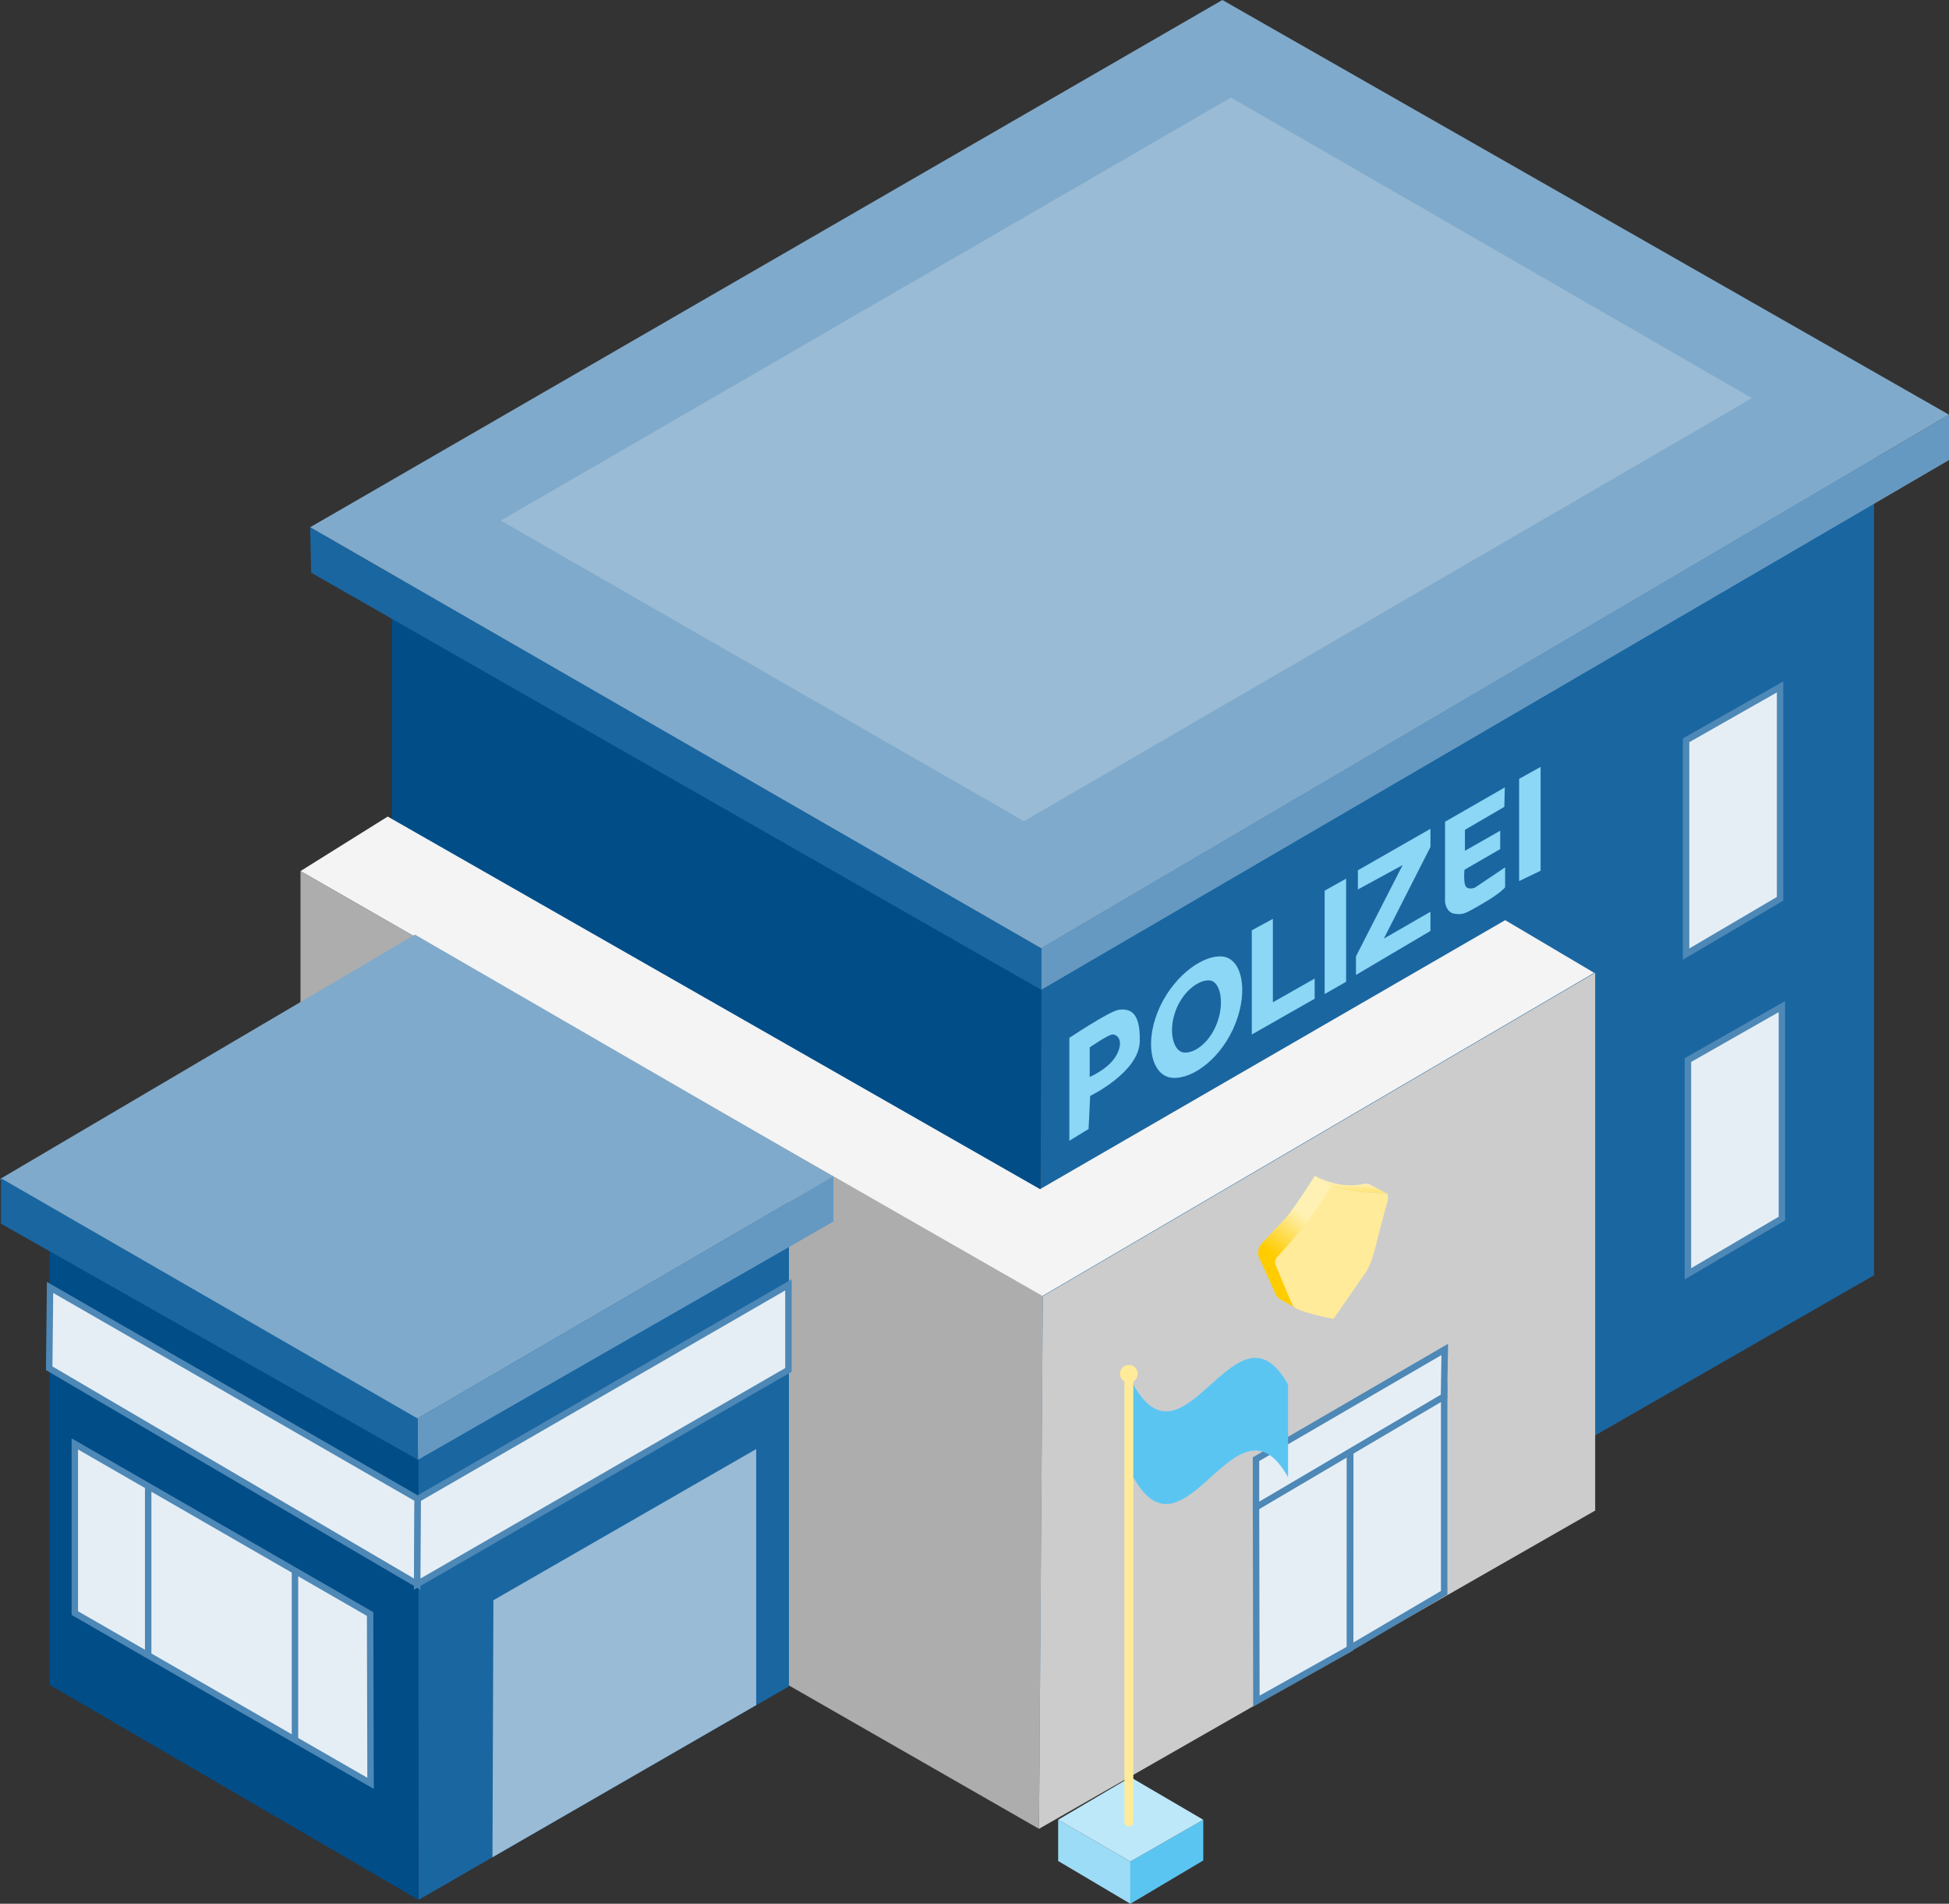 <?xml version="1.0" encoding="UTF-8"?>
<svg id="b" data-name="Ebene 2" xmlns="http://www.w3.org/2000/svg" xmlns:xlink="http://www.w3.org/1999/xlink" viewBox="0 0 296.74 289.82">
  <rect x="0" y="0" width="296.74" height="289.82" fill="#333333" stroke="none"/>
  <defs>
    <linearGradient id="d" data-name="Unbenannter Verlauf 5" x1="-91.36" y1="192.82" x2="-84.68" y2="183.83" gradientTransform="translate(287.68)" gradientUnits="userSpaceOnUse">
      <stop offset="0" stop-color="#fc0"/>
      <stop offset=".67" stop-color="#fff0b3"/>
    </linearGradient>
    <linearGradient id="e" data-name="Unbenannter Verlauf 6" x1="-82.06" y1="181.1" x2="-82" y2="179.7" gradientTransform="translate(287.68)" gradientUnits="userSpaceOnUse">
      <stop offset="0" stop-color="#ffe680"/>
      <stop offset=".63" stop-color="#fff0b3"/>
    </linearGradient>
  </defs>
  <g id="c" data-name="Polizei">
    <g>
      <g>
        <polygon points="59.66 80.15 59.66 210.12 158.05 267.21 158.62 136.6 59.66 80.15" style="fill: #004d88;"/>
        <polygon points="285.33 63.57 158.62 136.6 158.05 267.21 285.33 194.14 285.33 63.57" style="fill: #1a66a1;"/>
        <polygon points="59.66 80.15 186.56 6.85 285.33 63.57 158.62 136.6 59.66 80.15" style="fill: none;"/>
        <polygon points="59.03 124.31 158.35 181.03 229.17 140.08 242.72 148.1 158.62 197.35 45.75 132.61 59.03 124.31" style="fill: #f4f4f4;"/>
        <polygon points="45.75 213.95 45.75 132.61 158.77 197.32 158.19 278.41 45.75 213.95" style="fill: #adadad;"/>
        <polygon points="242.87 148.08 158.77 197.32 158.19 278.41 242.87 229.96 242.87 148.08" style="fill: #ccc;"/>
        <g>
          <polygon points="63.5 146.14 7.55 178.65 63.5 210.94 120.12 178.65 63.5 146.14" style="fill: none;"/>
          <polygon points="63.72 289.23 63.5 210.94 120.12 178.65 120.12 256.72 63.72 289.23" style="fill: #1a66a1;"/>
          <polygon points="7.55 178.65 7.55 256.5 63.72 289.23 63.72 210.94 7.55 178.65" style="fill: #004d88;"/>
          <polygon points="7.62 195.99 63.6 228.2 63.52 241.16 7.49 208.3 7.62 195.99" style="fill: #e6eef5; stroke: #4d88b6; stroke-miterlimit: 10; stroke-width: .98px;"/>
          <polygon points="120.04 195.6 63.6 228.2 63.52 241.16 120.04 208.55 120.04 195.6" style="fill: #e6eef5; stroke: #4d88b6; stroke-miterlimit: 10; stroke-width: .98px;"/>
          <polygon points="63.18 142.28 0 179.49 63.32 216.08 126.82 179.1 63.18 142.28" style="fill: #80aacb;"/>
          <g>
            <polygon points="11.39 219.81 11.39 245.57 56.42 271.49 56.35 245.71 11.39 219.81" style="fill: #e6eef5; stroke: #4d88b6; stroke-miterlimit: 10; stroke-width: .98px;"/>
            <line x1="22.56" y1="226.36" x2="22.56" y2="252.08" style="fill: #e6eef5; stroke: #4d88b6; stroke-miterlimit: 10; stroke-width: .98px;"/>
            <line x1="44.91" y1="239.2" x2="44.91" y2="264.94" style="fill: #e6eef5; stroke: #4d88b6; stroke-miterlimit: 10; stroke-width: .98px;"/>
          </g>
          <polygon points="75.12 243.61 74.98 282.74 115.13 259.58 115.13 220.6 75.12 243.61" style="fill: #99bbd5;"/>
        </g>
        <polygon points="296.74 63.13 296.74 70.04 158.53 150.68 158.53 144.36 296.74 63.13" style="fill: #6699c1;"/>
        <polygon points="47.23 80.26 47.37 87.18 158.53 150.68 158.53 144.36 47.23 80.26" style="fill: #1a66a1;"/>
        <polygon points="256.71 112.7 271.02 104.57 271.02 136.83 256.71 145.25 256.71 112.7" style="fill: #e6eef5; stroke: #4d88b6; stroke-miterlimit: 10; stroke-width: .98px;"/>
        <polygon points="256.99 161.38 271.3 153.24 271.3 185.51 256.99 193.92 256.99 161.38" style="fill: #e6eef5; stroke: #4d88b6; stroke-miterlimit: 10; stroke-width: .98px;"/>
        <polygon points="191.23 228.31 191.29 258.97 205.53 250.99 205.53 219.88 191.23 228.31" style="fill: #e6eef5; stroke: #4d88b6; stroke-miterlimit: 10; stroke-width: .98px;"/>
        <polygon points="205.58 219.81 205.57 250.9 219.88 242.48 219.88 211.38 205.58 219.81" style="fill: #e6eef5; stroke: #4d88b6; stroke-miterlimit: 10; stroke-width: .98px;"/>
        <polygon points="191.23 229.46 191.23 222.14 219.97 205.43 219.85 212.6 191.23 229.46" style="fill: #e6eef5; stroke: #4d88b6; stroke-miterlimit: 10; stroke-width: .98px;"/>
        <polygon points="186.11 0 47.23 80.26 158.53 144.36 296.74 63.13 186.11 0" style="fill: #80aacb;"/>
        <polygon points="187.42 14.85 76.25 79.25 155.9 125.01 266.74 60.61 187.42 14.85" style="fill: #99bbd5;"/>
        <polygon points="126.89 179.05 126.89 185.96 63.64 222.23 63.57 215.94 126.89 179.05" style="fill: #6699c1;"/>
        <polygon points=".15 179.37 .15 186.29 63.64 222.23 63.57 215.94 .15 179.37" style="fill: #1a66a1;"/>
        <g>
          <path d="M202.76,180.55l-2.57-1.56s-3.18,5.01-4.42,6.41c-.81.92-2.74,2.89-3.67,3.92-.52.57-.68,1.37-.42,2.09l2.51,5.56c.16.39.45.7.82.9l3.14,1.69-1.18-.68-2.67-6.26c-.17-.46-.07-.97.26-1.33,1.05-1.16,3.7-3.92,4.72-5.29,1.34-1.81,3.5-5.45,3.5-5.45Z" style="fill: url(#d);"/>
          <path d="M202.72,180.49s-2,3.37-4.29,6.27c-1.32,1.68-3.36,3.95-3.98,4.59-.12.12-.55.56-.15,1.45.57,1.26,2.25,5.57,2.66,6.09.69.88,6.07,1.89,6.07,1.89l4.81-6.94s.81-.83,1.65-4.28c.61-2.53,1.83-6.91,1.83-6.91,0,0,.04-.98-.21-.98-5.5-.06-8.38-1.17-8.38-1.17Z" style="fill: #ffeb99;"/>
          <path d="M211.1,181.66l-2.57-1.36-.68-.12s-1.81.5-3.92.12c-2.12-.37-3.74-1.31-3.74-1.31l2.57,1.56s2.35.69,4.56.9c1.8.18,3.78.21,3.78.21Z" style="fill: url(#e);"/>
        </g>
        <g>
          <g>
            <polygon points="183.2 283.23 183.2 277.03 172.1 283.39 172.1 289.82 183.2 283.23" style="fill: #5bc5f2;"/>
            <polygon points="161.11 277.03 161.11 283.31 172.1 289.82 172.1 283.39 161.11 277.03" style="fill: #9ddcf7;"/>
            <polygon points="172.12 270.55 183.2 277.03 172.1 283.39 161.11 277.03 172.12 270.55" style="fill: #bde8fa;"/>
          </g>
          <g>
            <path d="M171.88,209.95h0c.37,0,.68.3.68.68v67.42h-1.35v-67.42c0-.37.3-.68.68-.68Z" transform="translate(343.76 488.01) rotate(-180)" style="fill: #ffeb99;"/>
            <circle cx="171.87" cy="209.14" r="1.35" style="fill: #ffeb99;"/>
            <path d="M172.56,224.89c7.85,14.1,15.7-14.1,23.55,0v-14.1c-7.85-14.1-15.7,14.1-23.55,0,0,4.7,0,9.4,0,14.1Z" style="fill: #5bc5f2;"/>
          </g>
        </g>
      </g>
      <g>
        <polygon points="231.29 134.13 231.29 118.57 234.56 116.75 234.56 132.56 231.29 134.13" style="fill: #8cd6f6;"/>
        <path d="M229.11,119.87l-9.1,5.23v12.25s.18,1.6,1.47,1.76c1.3.16,1.51.04,4.27-1.56,2.76-1.6,3.41-2.47,3.41-2.47v-3.04l-4.58,3.07s-.67.35-1.26,0-.35-2.7-.35-2.7l5.44-3.15v-2.8l-5.37,3.06v-3.19l6-3.5.07-2.96Z" style="fill: #8cd6f6;"/>
        <polygon points="217.79 141.72 217.79 138.8 210.69 142.89 217.79 128.94 217.79 126.17 206.74 132.49 206.74 135.41 213.55 131.7 206.45 145.59 206.45 148.42 217.79 141.72" style="fill: #8cd6f6;"/>
        <polygon points="201.68 151.33 201.68 135.59 204.95 133.76 204.95 149.46 201.68 151.33" style="fill: #8cd6f6;"/>
        <polygon points="200.16 148.97 200.16 152.04 190.59 157.49 190.59 141.62 193.8 139.88 193.8 152.58 200.16 148.97" style="fill: #8cd6f6;"/>
        <path d="M178.61,164.09c3.15.15,7.46-3.14,9.48-8.25,2.03-5.11,1-10.1-2.15-10.24-3.15-.15-7.67,3.39-9.7,8.5-2.03,5.11-.79,9.85,2.36,9.99ZM178.93,154.03c1.08-3.04,3.5-4.87,5.18-4.78,1.68.09,2.33,3.29,1.25,6.32-1.08,3.04-3.37,4.76-5.04,4.67-1.68-.09-2.46-3.18-1.38-6.21Z" style="fill: #8cd6f6;"/>
        <path d="M170.32,153.73c-1.37.18-7.51,4.27-7.51,4.27v15.67l2.93-1.8.24-5.03s7.42-3.59,7.55-8.26c.13-4.66-1.58-5.06-3.21-4.85ZM170.09,160.43c-1.04,2.19-4.18,3.52-4.18,3.52v-4.5s2.86-1.97,3.48-1.97,1.75.76.7,2.95Z" style="fill: #8cd6f6;"/>
      </g>
    </g>
  </g>
</svg>